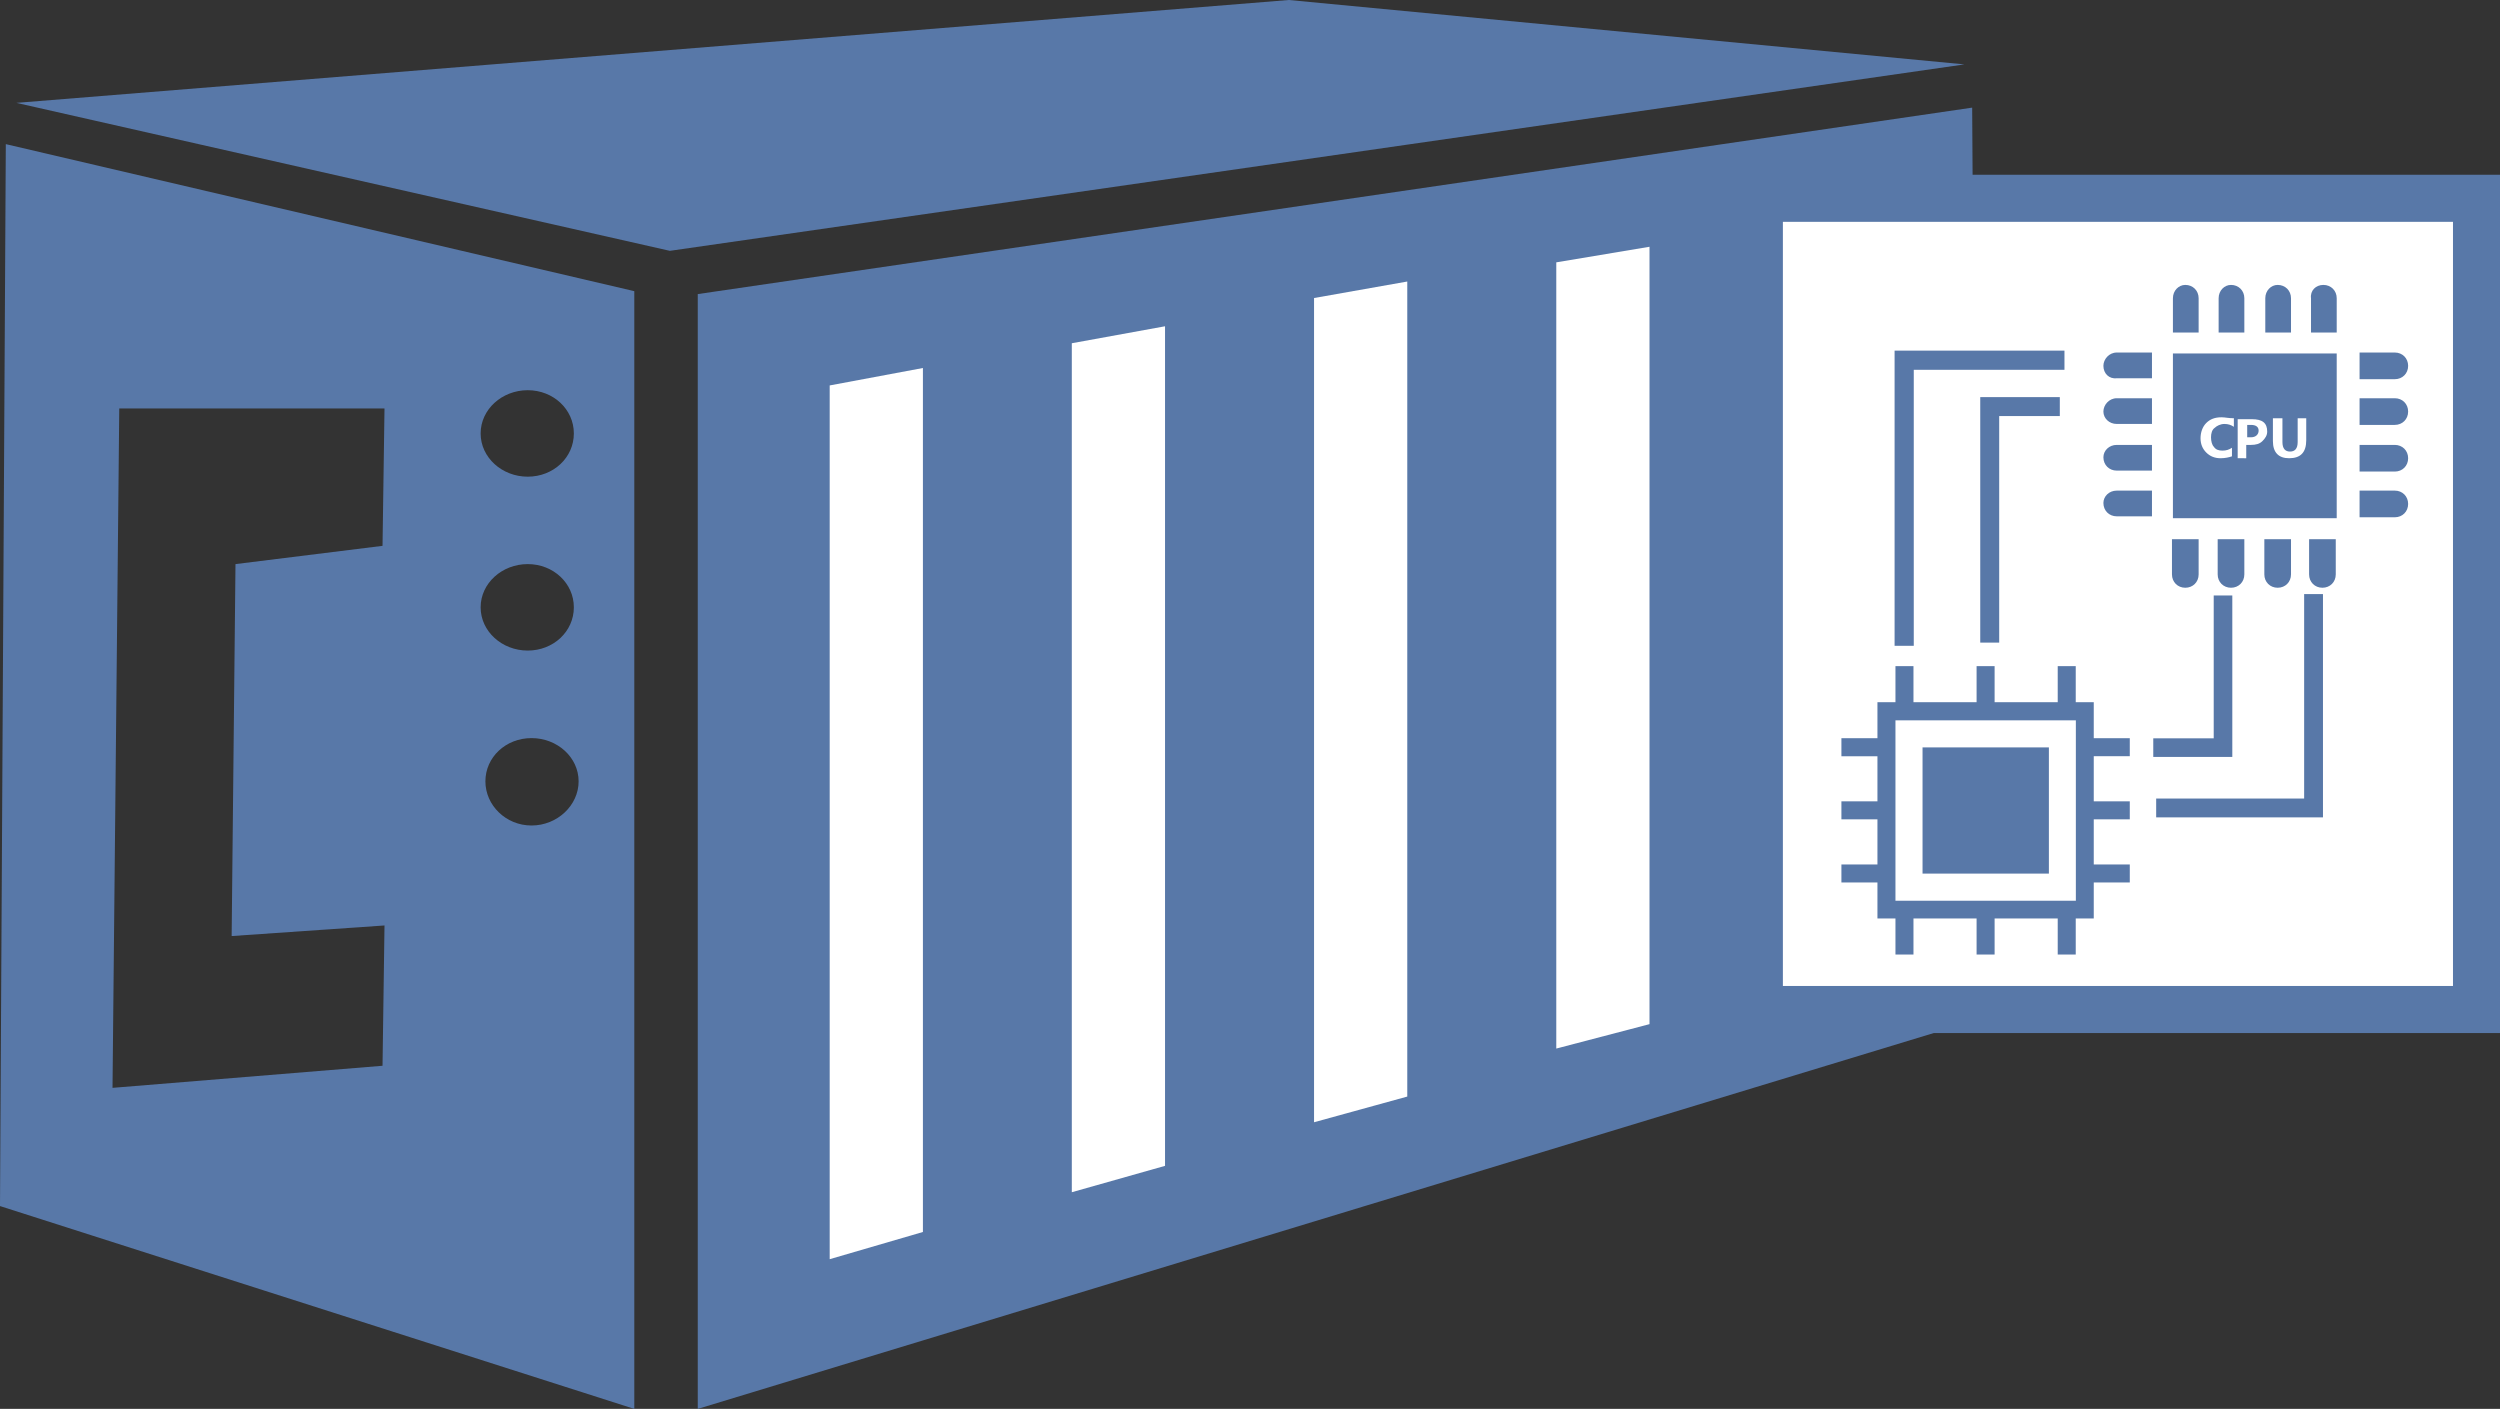 <?xml version="1.0" encoding="UTF-8" standalone="no"?>
<!-- Created with Inkscape (http://www.inkscape.org/) -->

<svg
   xmlns:dc="http://purl.org/dc/elements/1.1/"
   xmlns:cc="http://creativecommons.org/ns#"
   xmlns:rdf="http://www.w3.org/1999/02/22-rdf-syntax-ns#"
   xmlns:svg="http://www.w3.org/2000/svg"
   xmlns="http://www.w3.org/2000/svg"
   xmlns:sodipodi="http://sodipodi.sourceforge.net/DTD/sodipodi-0.dtd"
   xmlns:inkscape="http://www.inkscape.org/namespaces/inkscape"
   width="21.508mm"
   height="12.121mm"
   viewBox="0 0 21.508 12.121"
   version="1.1"
   id="svg47"
   inkscape:version="0.92.1 r15371"
   sodipodi:docname="Модульная структура блока-2.svg">
  <rect x="0" y="0" width="21.508" height="12.121" fill="#333333" stroke="none"/>
  <defs
     id="defs41" />
  <sodipodi:namedview
     id="base"
     pagecolor="#ffffff"
     bordercolor="#666666"
     borderopacity="1.0"
     inkscape:pageopacity="0.0"
     inkscape:pageshadow="2"
     inkscape:zoom="7.9195959"
     inkscape:cx="25.601504"
     inkscape:cy="17.477935"
     inkscape:document-units="mm"
     inkscape:current-layer="layer1"
     showgrid="false"
     fit-margin-top="0"
     fit-margin-left="0"
     fit-margin-right="0"
     fit-margin-bottom="0"
     inkscape:window-width="1440"
     inkscape:window-height="837"
     inkscape:window-x="-8"
     inkscape:window-y="-8"
     inkscape:window-maximized="1" />
  <g
     inkscape:label="Layer 1"
     inkscape:groupmode="layer"
     id="layer1"
     transform="translate(-12.774,-176.954)">
    <path
       style="fill:#5878a8;stroke-width:0.265;fill-opacity:1"
       d="m 23.862,176.954 -10.947,0.885 5.622,1.273 11.137,-1.604 z m 5.879,0.926 -10.964,1.604 v 9.591 l 11.013,-3.349 z m -16.917,0.314 -0.05,9.136 5.457,1.745 v -9.616 z m 4.49,2.117 c 0.221,0 0.397,0.165 0.397,0.372 0,0.207 -0.175,0.372 -0.397,0.372 -0.221,0 -0.405,-0.165 -0.405,-0.372 0,-0.207 0.184,-0.372 0.405,-0.372 z m -3.514,0.157 h 2.282 l -0.017,1.182 -1.265,0.157 -0.033,3.2 1.315,-0.091 -0.017,1.207 -2.323,0.19 z m 3.514,1.339 c 0.221,0 0.397,0.165 0.397,0.372 0,0.207 -0.175,0.372 -0.397,0.372 -0.221,0 -0.405,-0.165 -0.405,-0.372 0,-0.207 0.184,-0.372 0.405,-0.372 z m 0.033,1.497 c 0.221,0 0.405,0.165 0.405,0.372 0,0.207 -0.184,0.38 -0.405,0.38 -0.221,0 -0.397,-0.174 -0.397,-0.38 0,-0.207 0.175,-0.372 0.397,-0.372 z"
       id="path2987-4"
       inkscape:connector-curvature="0" />
    <path
       style="fill:#ffffff;fill-opacity:1;stroke:none;stroke-width:0.265px;stroke-linecap:butt;stroke-linejoin:miter;stroke-opacity:1"
       d="m 19.912,180.27 v 7.517 l 0.802,-0.234 v -7.433 z"
       id="path922"
       inkscape:connector-curvature="0" />
    <path
       style="fill:#ffffff;fill-opacity:1;stroke:none;stroke-width:0.261px;stroke-linecap:butt;stroke-linejoin:miter;stroke-opacity:1"
       d="m 21.995,179.907 v 7.304 l 0.802,-0.227 v -7.223 z"
       id="path922-6"
       inkscape:connector-curvature="0" />
    <path
       style="fill:#ffffff;fill-opacity:1;stroke:none;stroke-width:0.257px;stroke-linecap:butt;stroke-linejoin:miter;stroke-opacity:1"
       d="m 24.079,179.518 v 7.091 l 0.802,-0.221 v -7.012 z"
       id="path922-6-5"
       inkscape:connector-curvature="0" />
    <path
       style="fill:#ffffff;fill-opacity:1;stroke:none;stroke-width:0.251px;stroke-linecap:butt;stroke-linejoin:miter;stroke-opacity:1"
       d="m 26.163,179.211 v 6.764 l 0.802,-0.21 v -6.688 z"
       id="path922-6-3"
       inkscape:connector-curvature="0" />
    <rect
       style="fill:#ffffff;fill-opacity:1;stroke:#5878a8;stroke-width:0.405;stroke-miterlimit:4;stroke-dasharray:none;stroke-opacity:1"
       id="rect887"
       width="6.17"
       height="6.979"
       x="27.91"
       y="178.66" />
    <g
       id="g977"
       transform="matrix(0.019,0,0,0.019,29.749,178.276)"
       style="fill:#5878a8;fill-opacity:1;stroke:none;stroke-opacity:1">
      <path
         d="m 21.6,26.7 h 0.1 2.7 v 3.7 C 24.4,31.2 23.8,31.8 23,31.8 c -0.8,0 -1.4,-0.6 -1.4,-1.4 z m -4.7,0 H 17 19.7 v 3.7 C 19.7,31.2 19.1,31.8 18.3,31.8 17.5,31.8 16.9,31.2 16.9,30.4 Z m -4.9,0 h 0.1 2.7 v 3.7 C 14.8,31.2 14.2,31.8 13.4,31.8 12.6,31.8 12,31.2 12,30.4 Z m -4.8,0 H 7.3 10 v 3.7 C 10,31.2 9.4,31.8 8.6,31.8 7.8,31.8 7.2,31.2 7.2,30.4 Z M 26.9,21.6 h 3.7 c 0.8,0 1.4,0.6 1.4,1.4 0,0.8 -0.6,1.4 -1.4,1.4 h -3.7 z m -25.5,0 h 3.7 v 2.7 H 1.4 C 0.6,24.3 0,23.7 0,22.9 0,22.2 0.6,21.6 1.4,21.6 Z M 26.9,16.8 h 3.7 c 0.8,0 1.4,0.6 1.4,1.4 0,0.8 -0.6,1.4 -1.4,1.4 h -3.7 z m -25.5,0 h 3.7 v 2.7 H 1.4 C 0.6,19.5 0,18.9 0,18.1 0,17.4 0.6,16.8 1.4,16.8 Z M 15.1,14.7 H 15.5 c 0.5,0 0.8,0.2 0.8,0.6 0,0.4 -0.3,0.7 -0.8,0.7 h -0.4 z m -1,-0.6 v 4.1 H 15 v -1.4 h 0.5 c 0.5,0 0.9,-0.1 1.2,-0.4 0.3,-0.3 0.5,-0.6 0.5,-1 0,-0.9 -0.5,-1.3 -1.6,-1.3 z m 3.7,-0.1 v 2.4 c 0,1.2 0.6,1.8 1.7,1.8 1.2,0 1.8,-0.6 1.8,-1.9 v -2.3 h -0.9 v 2.5 c 0,0.7 -0.3,1 -0.8,1 -0.5,0 -0.8,-0.3 -0.8,-1 V 14 Z M 12.4,13.9 c -0.7,0 -1.2,0.2 -1.6,0.6 -0.4,0.4 -0.6,1 -0.6,1.6 0,0.6 0.2,1.1 0.6,1.5 0.4,0.4 0.9,0.6 1.5,0.6 0.5,0 0.9,-0.1 1.2,-0.2 v -0.9 c -0.3,0.2 -0.6,0.3 -1,0.3 -0.4,0 -0.7,-0.1 -0.9,-0.4 -0.2,-0.2 -0.3,-0.6 -0.3,-1 0,-0.4 0.1,-0.8 0.4,-1 0.2,-0.2 0.6,-0.4 1,-0.4 0.4,0 0.7,0.1 1,0.3 V 14 C 13.1,14 12.8,13.9 12.4,13.9 Z m 14.5,-2 h 3.7 C 31.4,11.9 32,12.5 32,13.3 c 0,0.8 -0.6,1.4 -1.4,1.4 h -3.7 z m -25.5,0 h 3.7 v 2.7 H 1.4 C 0.6,14.6 0,14 0,13.3 0,12.6 0.6,11.9 1.4,11.9 Z M 7.3,7.2 H 24.5 V 24.5 H 7.3 Z M 26.9,7.1 h 3.7 C 31.4,7.1 32,7.7 32,8.5 32,9.3 31.4,9.9 30.6,9.9 h -3.7 z m -25.5,0 H 5.1 V 9.8 H 1.4 C 0.6,9.9 0,9.3 0,8.5 0,7.8 0.6,7.1 1.4,7.1 Z M 23.1,0 C 23.9,7.1437171e-8 24.5,0.6 24.5,1.4 V 5 H 21.8 V 1.4 C 21.7,0.6 22.3,7.1437171e-8 23.1,0 Z m -4.8,0 c 0.8,7.1437171e-8 1.4,0.6 1.4,1.4 V 5 H 17 V 1.4 C 17,0.6 17.6,7.1437171e-8 18.3,0 Z m -4.9,0 c 0.8,7.1437171e-8 1.4,0.6 1.4,1.4 V 5 H 12.1 V 1.4 C 12.1,0.6 12.7,7.1437171e-8 13.4,0 Z M 8.6,0 C 9.4,7.1437171e-8 10,0.6 10,1.4 V 5 H 7.3 V 1.4 C 7.3,0.6 7.9,7.1437171e-8 8.6,0 Z"
         transform="matrix(4.312,0,0,4.312,59,59.431)"
         id="path1-4"
         inkscape:connector-curvature="0"
         style="fill:#5878a8;fill-opacity:1;stroke:none;stroke-opacity:1" />
    </g>
    <path
       style="fill:#5878a8;fill-opacity:1;stroke-width:0.078"
       inkscape:connector-curvature="0"
       id="path1-2"
       d="m 29.469,183.539 v 0.776 h 0.776 v -0.776 z m -0.155,-0.155 h 1.087 V 184.47 H 29.314 Z m -0.233,-0.233 v 1.552 h 1.552 v -1.552 z m 0,-0.466 h 0.155 v 0.31 h 0.543 v -0.31 h 0.155 v 0.31 h 0.543 v -0.31 h 0.155 v 0.31 h 0.155 v 0.31 h 0.31 v 0.155 h -0.31 v 0.388 h 0.31 v 0.155 h -0.31 v 0.388 h 0.31 v 0.155 h -0.31 v 0.31 h -0.155 v 0.31 h -0.155 v -0.31 h -0.543 v 0.31 h -0.155 v -0.31 h -0.543 v 0.31 h -0.155 v -0.31 H 28.926 v -0.31 h -0.31 v -0.155 h 0.31 v -0.388 h -0.31 v -0.155 h 0.31 v -0.388 h -0.31 v -0.155 h 0.31 v -0.31 h 0.155 z" />
    <path
       style="fill:#5878a8;fill-opacity:1;stroke:none;stroke-width:0.013;stroke-miterlimit:4;stroke-dasharray:none;stroke-opacity:1"
       d="m 29.395,183.923 v -0.463 h 0.464 0.464 v 0.463 0.463 H 29.859 29.395 Z"
       id="path996-6"
       inkscape:connector-curvature="0" />
    <path
       style="fill:none;stroke:#5878a8;stroke-width:0.165;stroke-linecap:butt;stroke-linejoin:miter;stroke-miterlimit:4;stroke-dasharray:none;stroke-opacity:1"
       d="m 29.156,182.51 v -2.457 h 1.379 v 0"
       id="path1031"
       inkscape:connector-curvature="0" />
    <path
       style="fill:none;stroke:#5878a8;stroke-width:0.163;stroke-linecap:butt;stroke-linejoin:miter;stroke-miterlimit:4;stroke-dasharray:none;stroke-opacity:1"
       d="m 30.495,180.452 h -0.603 v 1.949 h -0.008"
       id="path1033"
       inkscape:connector-curvature="0" />
    <path
       style="fill:none;stroke:#5878a8;stroke-width:0.16;stroke-linecap:butt;stroke-linejoin:miter;stroke-miterlimit:4;stroke-dasharray:none;stroke-opacity:1"
       d="m 31.299,183.386 h 0.6 v -1.229 h 0.012 v 0"
       id="path1035"
       inkscape:connector-curvature="0" />
    <path
       style="fill:none;stroke:#5878a8;stroke-width:0.162;stroke-linecap:butt;stroke-linejoin:miter;stroke-miterlimit:4;stroke-dasharray:none;stroke-opacity:1"
       d="m 31.324,183.905 h 1.354 v -1.759 h 0.035"
       id="path1037"
       inkscape:connector-curvature="0" />
  </g>
</svg>
